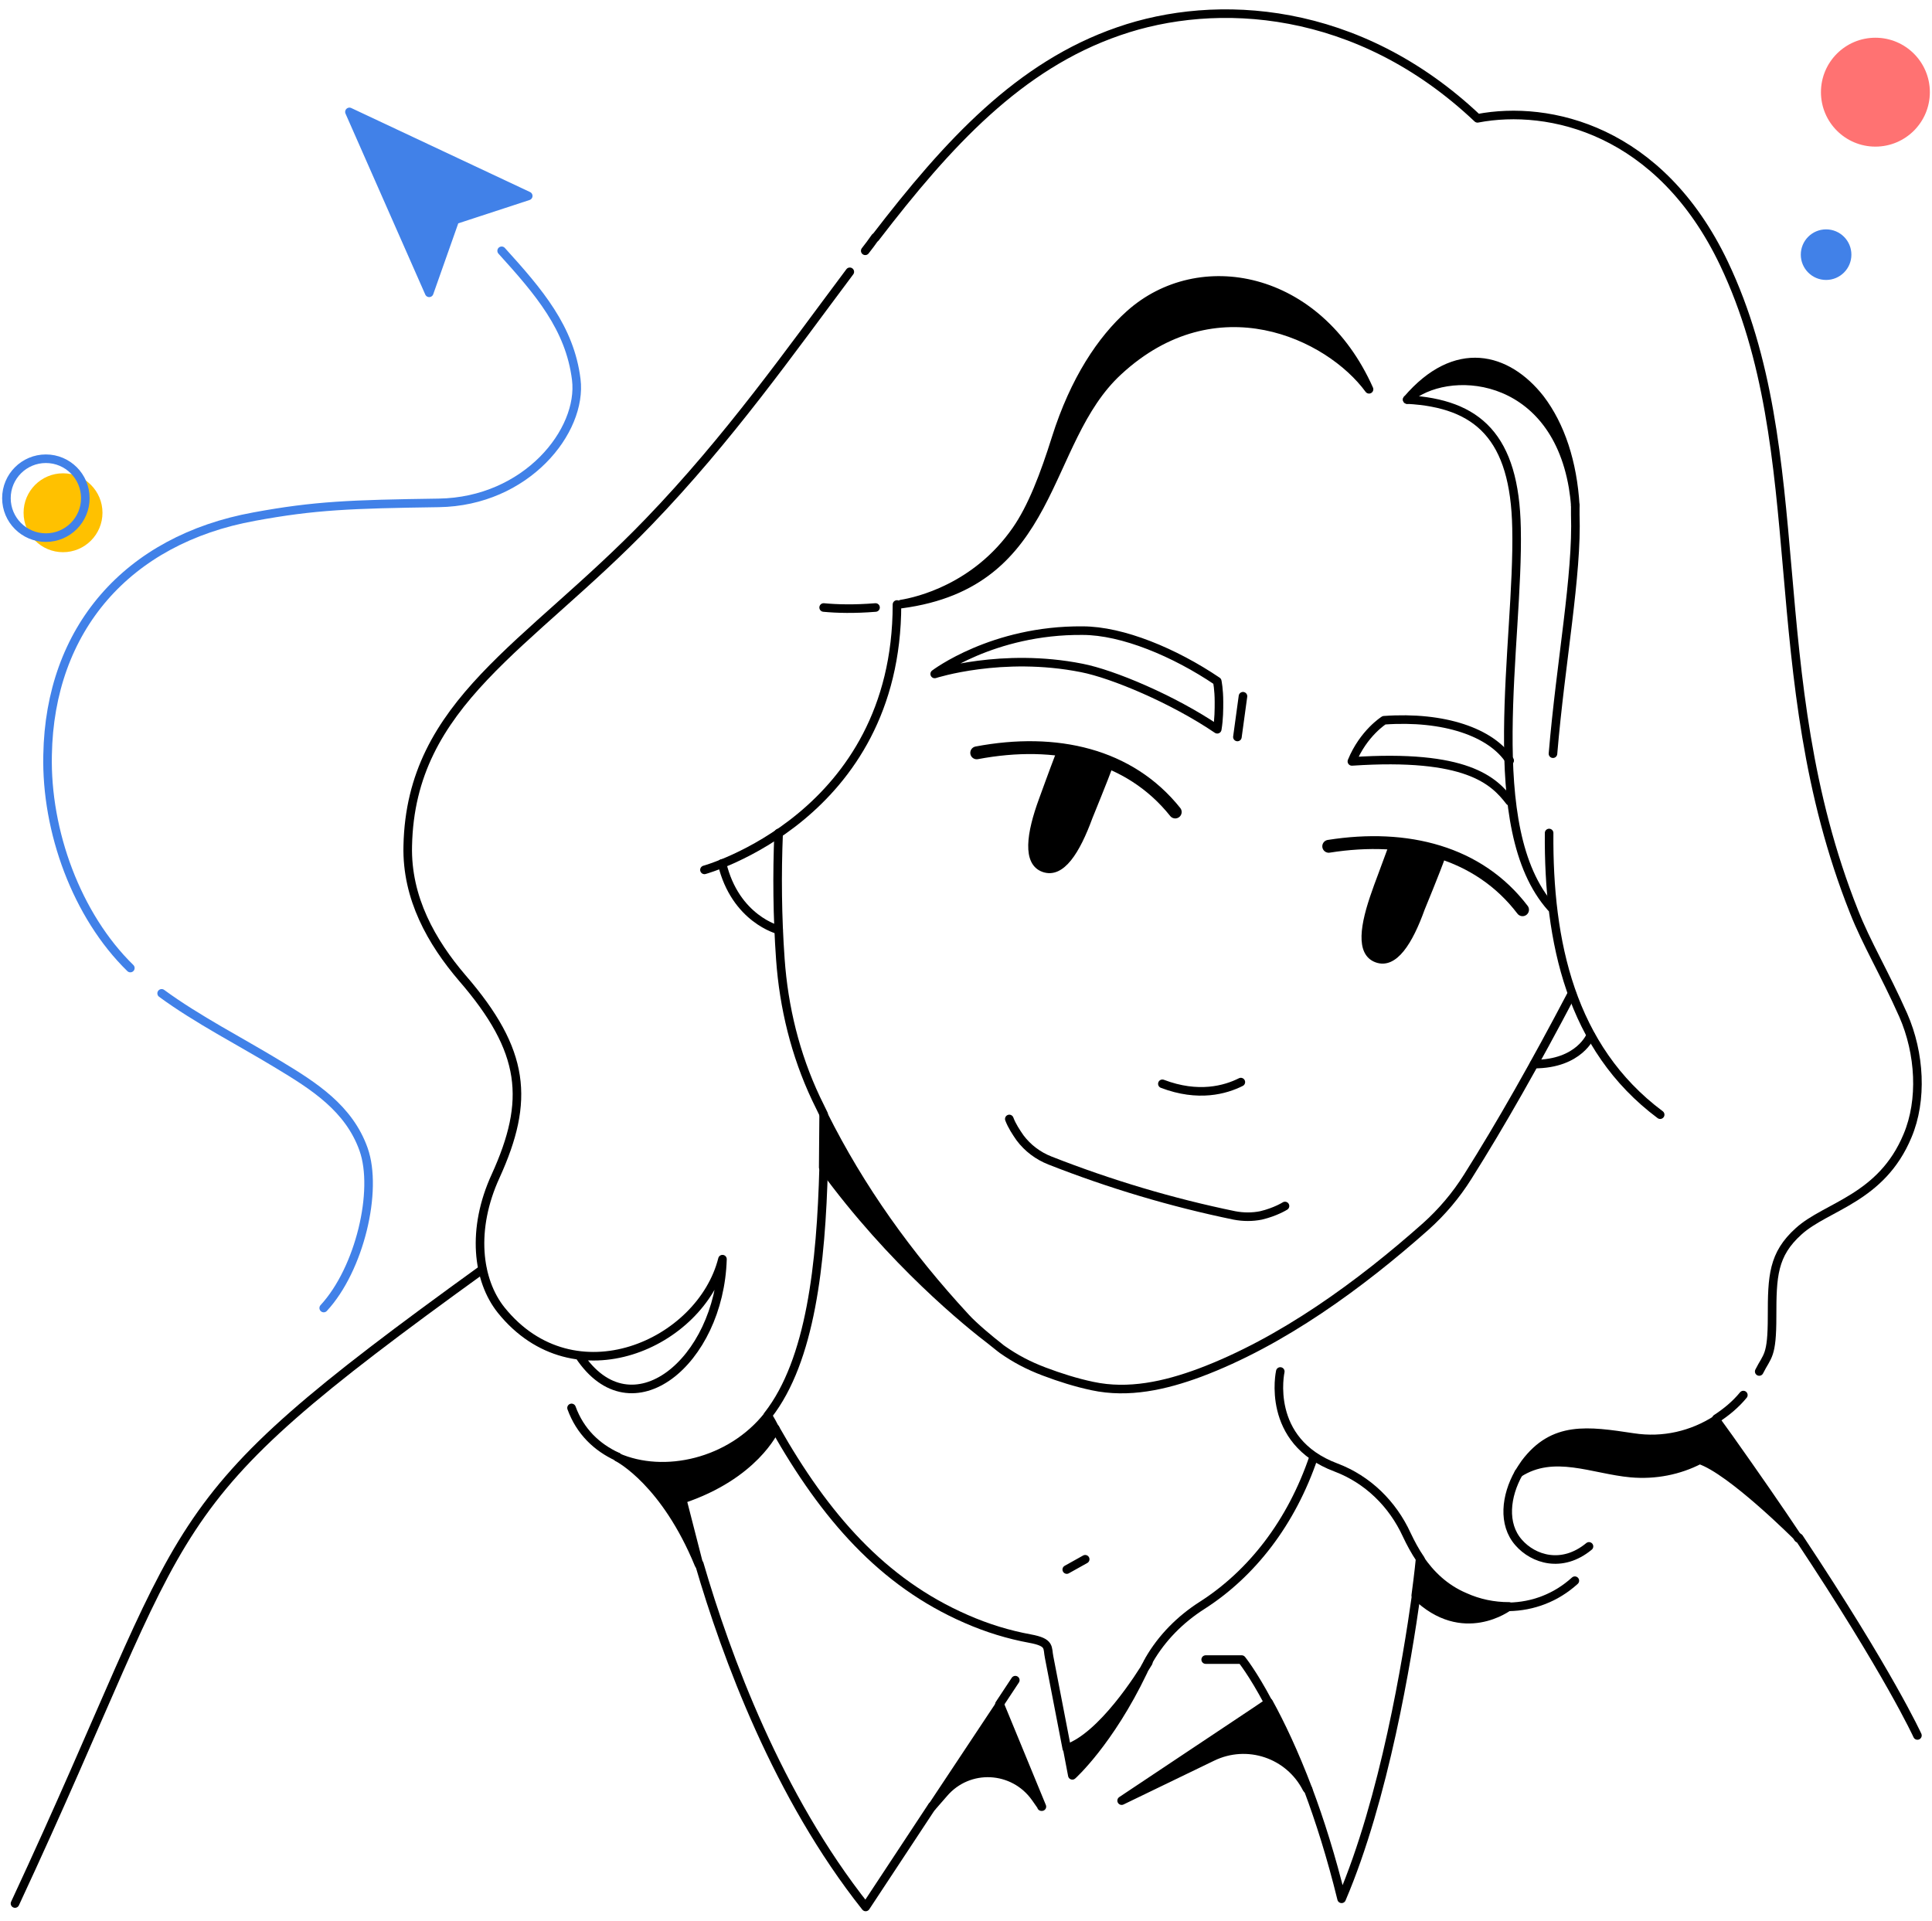<?xml version="1.0" encoding="UTF-8"?>
<svg xmlns="http://www.w3.org/2000/svg" version="1.1" viewBox="0 0 450.6 448.1">
  <defs>
    <style>
      .cls-1, .cls-2, .cls-3, .cls-4, .cls-5, .cls-6 {
        stroke-linecap: round;
        stroke-linejoin: round;
      }

      .cls-1, .cls-2, .cls-3, .cls-6 {
        stroke: #000;
      }

      .cls-1, .cls-3, .cls-4 {
        fill: none;
      }

      .cls-1, .cls-4, .cls-5, .cls-6 {
        stroke-width: 2px;
      }

      .cls-3 {
        stroke-width: 3px;
      }

      .cls-4, .cls-5 {
        stroke: #4181e8;
      }

      .cls-7, .cls-5 {
        fill: #4181e8;
      }

      .cls-8 {
        fill: #ffc100;
      }

      .cls-9 {
        fill: #ff7272;
      }
    </style>
  </defs>
  <!-- Generator: Adobe Illustrator 28.6.0, SVG Export Plug-In . SVG Version: 1.2.0 Build 709)  -->
  <g>
    <g id="_Слой_1" data-name="Слой_1">
      <path class="cls-6" d="M319.3,90.8c-9.3-12.7-35.7-25.3-58.5-4.2-17.9,16.5-14.2,49.5-50.6,54.3,3.7-.6,17.4-3.7,26.8-17.2,3.7-5.3,6.6-12.9,9.3-21.5,4.3-13.6,10.6-23,17.2-28.9,16.1-14.4,43.8-9.4,55.8,17.5Z"/>
      <path class="cls-1" d="M209.2,141c0,49.5-44.9,61.9-44.9,61.9"/>
      <path class="cls-1" d="M192.1,141.7c3.1.3,7.2.4,12.1,0"/>
      <path class="cls-1" d="M387.2,260c-20.9-15.6-26.1-40.4-25.9-65.7"/>
      <path class="cls-6" d="M231.4,312.9c-5.4-4.1-23.3-18.5-39.4-40.6,0-4.1.1-8.2.1-12.2,8.5,17,19.6,32.6,33.1,47.2,1.9,2.1,6,5.5,8.2,7.2l-2-1.6Z"/>
      <path class="cls-1" d="M366.6,231.8c-8.5,16.2-16.6,30.5-24.3,42.7-2.7,4.3-6,8.2-9.8,11.6-15.2,13.5-33.5,26.9-52.7,34.1-8.1,3-16.6,4.9-25,3.1-3.8-.8-7.6-2-11.3-3.4s-6.7-3-9.7-5.1"/>
      <path class="cls-1" d="M181.6,194.3c-.4,9.7-.3,19.5.4,29.4.8,11.3,3.5,22.3,8.3,32.5.6,1.2,1.2,2.5,1.8,3.7"/>
      <path class="cls-1" d="M168.4,201.4c3.1,13,13.2,15.5,13.2,15.5"/>
      <path class="cls-1" d="M357.8,248.2c10.6,0,13.2-6.7,13.2-6.7"/>
      <path class="cls-6" d="M159.1,349.7l3.9,15.2h0c-7.8-19-18.4-24.7-19-25,10.9,4.8,26.4,1.3,35.1-9.7.6,1,1.2,2.1,1.7,3.1-.2.4-4.9,10.8-21.7,16.4Z"/>
      <path class="cls-1" d="M133.3,328.4c2,5.5,5.9,9.2,10.7,11.4h0"/>
      <path class="cls-1" d="M179.1,330.1c10-12.8,12.4-35.3,13-57.9"/>
      <path class="cls-1" d="M217.4,421.3h0l-15.5,23.5c-20.5-25.8-32.5-58.4-38.8-80h0"/>
      <path class="cls-6" d="M305.1,417.4c-.2,0-.3-.2-.3-.2-4.1-8.1-13.9-11.4-22.1-7.4l-21.1,10.2,31.5-21,2.8-1.9c2.7,4.9,5.9,11.6,9.2,20.3Z"/>
      <path class="cls-1" d="M281.2,387.1h8.4s2.6,3.2,6.2,10"/>
      <path class="cls-1" d="M144,339.8h0"/>
      <path class="cls-1" d="M180.8,333.2h0"/>
      <line class="cls-1" x1="248.8" y1="366.1" x2="253.1" y2="363.7"/>
      <path class="cls-1" d="M112.5,296.1c-78.9,57-65.6,54.7-109,147.9"/>
      <path class="cls-1" d="M235.4,261c.6,1.6,1.6,3.1,2.5,4.4,1.8,2.4,4.2,4.2,7,5.3,14,5.5,28.4,9.8,43,12.8,2.1.4,4.2.4,6.2,0,3.4-.8,5.6-2.2,5.6-2.2"/>
      <path class="cls-1" d="M271.1,252.8c8.4,3.2,14.7,1.4,18.3-.4"/>
      <path class="cls-1" d="M284.3,163.7c0,1.8,0,4-.4,6.4-10.3-7-24.4-12.9-31.6-14.3-18.6-3.7-34.3,1.4-34.3,1.4,0,0,13.5-10.3,34.5-10.1,9.3,0,21.5,5.1,31.4,11.8,0,0,.4,1.9.4,4.8h0Z"/>
      <line class="cls-1" x1="288.6" y1="171.9" x2="289.9" y2="162.4"/>
      <path class="cls-1" d="M352.1,186.9c-3.7-4.8-10-11.1-36.8-9.3,2.7-6.6,7.5-9.6,7.5-9.6,14-1,25,2.8,29.3,9.4"/>
      <path class="cls-2" d="M246.8,175.7c-1.8,4.7-3.7,10-4,10.8-2.9,7.9-3.9,14.8.5,16.4,4.5,1.6,8.1-4.3,11-12.2.3-.8,3.3-8,5.1-12.9-.4-.3-2,.7-2.8.2l-9.9-2.3h.1Z"/>
      <path class="cls-3" d="M227.8,175.6c18.5-3.5,35.6.4,46.3,13.8"/>
      <path class="cls-2" d="M324.4,197.3c-1.7,4.7-3.7,9.9-3.9,10.6-2.8,7.8-3.9,14.5.5,16.1s8-4.2,10.8-12c.3-.8,3.3-7.9,5-12.7-.4-.3-2,.7-2.7.2l-9.7-2.2h0Z"/>
      <path class="cls-3" d="M309.9,197.4c18.3-2.9,35,1.4,45.2,14.8"/>
      <polygon class="cls-5" points="81.5 26.1 100.1 68.3 106.1 51.3 123.2 45.7 81.5 26.1"/>
      <line class="cls-1" x1="236.8" y1="391.9" x2="233.1" y2="397.5"/>
      <path class="cls-6" d="M242.9,421.3l-1.4-2c-5.1-7.2-15.6-7.8-21.4-1l-2.7,3.1,15.8-23.8,9.8,23.8h-.1Z"/>
      <path class="cls-1" d="M354.2,343.6c-3,5.3-3.8,11.9,0,16.2,3.4,3.9,10.1,6.1,16.4.9"/>
      <path class="cls-1" d="M406.6,325.4c-1.8,2.2-4,4-6.3,5.5"/>
      <path class="cls-1" d="M204.2,55.4c16.9-22,33.5-40.1,56.7-48.1,22.7-7.9,55.8-6.1,83.7,20.3,16.7-3.2,42.6,2.6,57.5,33.9,21,44.2,8.3,95.8,30.3,151.1,2.9,7.4,7.1,14.3,11.5,24.2,3.9,8.9,4.5,19.8,1,28.1-6.1,14.7-18.9,16.4-25.4,22.3-6,5.4-6.2,10.5-6.2,19.9s-1.1,9-3,12.8"/>
      <path class="cls-1" d="M201.8,58.5c.8-1,1.6-2.1,2.3-3.1"/>
      <path class="cls-1" d="M135.1,316.2c12.2,18.4,32.7,1.4,33.4-22.5-5,19.8-34.6,33-51.6,11.9-5.6-7-7-18.9-1.3-31.3,8-17.6,7-29.1-7.8-46.2-7.1-8.3-13-18.6-12.7-30.8.7-33.5,28.1-46.4,56.2-75.6,18.7-19.4,33.1-39.9,46.9-58.3"/>
      <path class="cls-1" d="M447.2,404.8s-6.6-14.5-27.6-46.1h0"/>
      <path class="cls-6" d="M419.5,358.7c-.5-.5-15.8-15.8-23.1-18.2-4.8,2.5-10.4,3.6-16,3.1-8.9-.8-18-5.3-26.2,0,.5-.8,1-1.6,1.5-2.3,6.6-8.8,14.6-7.6,25.2-6,7.1,1.1,13.8-.6,19.3-4.1,1.1,1.5,2.1,2.9,3.1,4.3,6.1,8.6,11.5,16.4,16.1,23.3h.1Z"/>
      <path class="cls-6" d="M351.9,374.7s-10.7,8.2-21.7-2.6c.7-5.2,1-8.4,1-8.4h0c2.4,3.5,5.7,6.8,10.4,8.8,3.3,1.5,6.8,2.2,10.3,2.2h0Z"/>
      <path class="cls-1" d="M298.6,319.9s-3.6,16.2,13,22.4c7.4,2.8,13.2,8.5,16.5,15.7.9,1.9,1.9,3.8,3.2,5.7"/>
      <path class="cls-1" d="M367.3,368.7c-4.4,4-9.8,6-15.4,6.1"/>
      <path class="cls-1" d="M305.1,417.4c2.7,7.2,5.4,15.7,7.8,25.5,10-23.4,15.3-55.8,17.4-70.8"/>
      <path class="cls-1" d="M180.8,333.2c11.6,20.5,25,35.9,44.5,44.4,5,2.2,10,3.7,14.9,4.6s4,2.1,4.5,4.4l4.1,21.2"/>
      <path class="cls-1" d="M267.7,387.8c0-.1.2-.2.2-.4s0-.1.1-.2h0c3-5.2,7.3-9.5,12.3-12.7,11.6-7.4,20.9-19.3,26.1-34.7"/>
      <path class="cls-6" d="M267.7,387.8c-.4.7-.8,1.4-1.1,2.1-7.9,16.5-16.5,24.2-16.5,24.2l-1.2-6.3c8.2-2.9,17-16.8,18.9-20h-.1Z"/>
      <path class="cls-1" d="M328.2,93.2c16.5.9,25.1,8.7,25.5,30,.6,26.9-8.4,70,8.1,88.5"/>
      <path class="cls-1" d="M367.4,117.9v2.1c.5,14.1-3.4,34.4-5.2,55.8"/>
      <path class="cls-6" d="M367.4,117.9c-.1-1.5-.3-2.9-.5-4.2-4.6-27.2-29.6-28.7-38.7-20.5,11.3-13.2,23.3-10,31-.2,4.8,6.3,7.6,14.9,8.2,24.9Z"/>
      <path class="cls-4" d="M37.7,231.7c8.3,6.1,18.5,11.3,27.2,16.6,8.3,5,16.5,10.2,19.9,19.8s-.9,27.9-9.3,37"/>
      <path class="cls-4" d="M117,58.5c8.7,9.6,15.9,18,17.4,30s-11.6,28.5-32.1,28.8-28.9.6-43,3.2c-29.7,5.4-47.7,26.3-48.2,55.6-.4,17.8,6.8,37.5,19.3,49.7"/>
      <circle class="cls-8" cx="14.7" cy="119.6" r="9.2"/>
      <circle class="cls-4" cx="10.7" cy="116.2" r="9.2"/>
      <circle class="cls-9" cx="437.4" cy="21.5" r="12.7"/>
      <circle class="cls-7" cx="425.9" cy="59.4" r="5.9"/>
    </g>
  </g>
</svg>